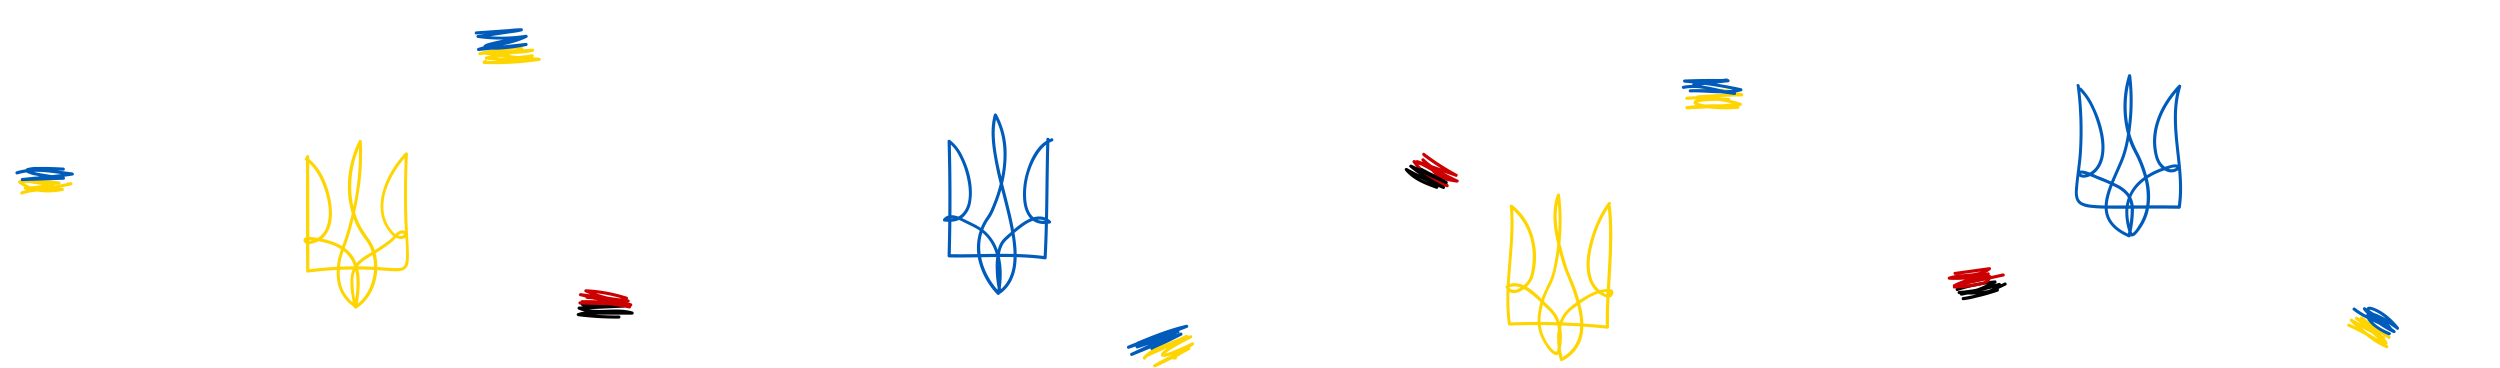 <?xml version="1.0" encoding="UTF-8"?> <svg xmlns="http://www.w3.org/2000/svg" id="Слой_1" data-name="Слой 1" viewBox="0 0 1196 176"> <defs> <style>.cls-1{fill:#cc0001;}.cls-2{fill:#015bbb;}.cls-3{fill:#fed500;}</style> </defs> <path d="M277.68,145.05c-.05,1.26,1.2,1.59,2.23,1.64,2,.1,4.1.1,6.15.16l12.29.31v-1.5l-21.3,1a.75.75,0,0,0-.2,1.47c8.14,3.36,17.11-.09,25.41,2.37l.2-1.47H281.58a12.93,12.93,0,0,0-5.3.85c-.77.34-.25,1.32.38,1.4a150,150,0,0,0,19.42,1.14.75.75,0,0,0,0-1.5,150,150,0,0,1-19.42-1.14l.38,1.4c1.88-.83,4-.65,6-.65h19.39a.76.76,0,0,0,.2-1.48c-8.31-2.46-17.31,1-25.41-2.37l-.2,1.48,21.3-1a.75.75,0,0,0,0-1.5c-1.61,0-19.18-.42-19.17-.61,0-1-1.47-1-1.5,0Z"></path> <path d="M936.51,139.19a82.78,82.78,0,0,1,17.91-3.58l-.38-1.4A48.39,48.39,0,0,1,938.12,140l.4,1.44,18.25-4.65-.4-1.44a80.25,80.25,0,0,1-19.1,3.85.75.75,0,0,0,0,1.5,62,62,0,0,0,18.48-1.21l-.4-1.45a97.08,97.08,0,0,1-16.35,4.1c-.83.14-.64,1.56.2,1.48,7.3-.74,13.93-3.91,20.43-7.1.86-.43.11-1.72-.76-1.3-6.24,3.07-12.66,6.19-19.67,6.9l.2,1.47a99,99,0,0,0,16.35-4.1.75.75,0,0,0-.4-1.45,60.33,60.33,0,0,1-18.08,1.16v1.5a81.6,81.6,0,0,0,19.5-3.91.75.75,0,0,0-.4-1.44L938.12,140c-1,.24-.53,1.6.4,1.44a49.52,49.52,0,0,0,16.28-5.9c.61-.36.38-1.47-.38-1.4a84.62,84.62,0,0,0-18.31,3.63c-.92.29-.53,1.74.4,1.45Z"></path> <path class="cls-1" d="M935.52,131.57,952,129.29l-.58-1.37c-5.41,4.17-12.92,2.39-19.09,4.44a.75.75,0,0,0,.2,1.47,59.85,59.85,0,0,0,18.88-2.08l-.4-1.45-16.26,6.25c-.74.28-.7,1.49.2,1.47A65.41,65.41,0,0,0,947,136.69c2.45-.51,5.33-1.54,5.64-4.39a.75.75,0,0,0-.75-.75A42.5,42.5,0,0,0,934.63,136c-.79.39-.22,1.54.58,1.37l23.33-5.1c.94-.21.54-1.65-.4-1.45l-23.33,5.1.58,1.37a40.86,40.86,0,0,1,16.5-4.24l-.75-.75c-.28,2.58-4.5,3-6.42,3.3a63.12,63.12,0,0,1-9.8.92l.2,1.47,16.26-6.24c.88-.34.55-1.71-.4-1.45a58.52,58.52,0,0,1-18.48,2l.2,1.47c6.32-2.09,13.89-.3,19.45-4.58a.76.76,0,0,0-.58-1.38l-16.45,2.29c-1,.13-.54,1.57.4,1.44Z"></path> <path class="cls-1" d="M680.73,74.57a116.28,116.28,0,0,0,15.52,10l.58-1.37-18.66-6.59a.75.75,0,0,0-.58,1.37,136.12,136.12,0,0,1,14.26,8.21c.71.46,1.57-.63.91-1.18a43.29,43.29,0,0,0-16.07-8.42c-.59-.17-1.25.55-.85,1.1a32.85,32.85,0,0,0,16.3,11.88c.74.24,1.21-.74.73-1.26l-11.6-12.34L680.21,77c4.75,4.54,10.66,7.47,16.51,10.31l.58-1.37A62.57,62.57,0,0,1,679,80.51c-.87-.41-1.63.88-.76,1.3a63.77,63.77,0,0,0,18.66,5.56c.76.11,1.42-1,.58-1.37-5.73-2.78-11.55-5.62-16.21-10.07A.75.75,0,0,0,680.21,77l11.6,12.34.73-1.25a31,31,0,0,1-15.4-11.19l-.85,1.1a41.62,41.62,0,0,1,15.41,8l.91-1.18a134.29,134.29,0,0,0-14.26-8.2L677.77,78l18.66,6.58c.8.29,1.32-1,.57-1.37a116.11,116.11,0,0,1-15.51-10c-.77-.59-1.52.71-.76,1.29Z"></path> <path class="cls-1" d="M277.47,145.66l12.21.33c3.68.09,7.69-.15,11.11,1.47l.58-1.37a132.52,132.52,0,0,0-22.9-2.5v1.5a94.54,94.54,0,0,1,20.9,1.73c.94.18,1.35-1.22.4-1.45l-21.87-5.15-.39,1.44,22.79,3.07.2-1.47a53.72,53.72,0,0,1-19.83-4.77l-.38,1.39a73.43,73.43,0,0,1,19.21,3.54c.8.26,1.35-1,.58-1.37a5.26,5.26,0,0,0-2.62-.57c-1,0-1,1.53,0,1.5a3.57,3.57,0,0,1,1.87.37l.57-1.38a75.63,75.63,0,0,0-19.61-3.59c-.72,0-1.06,1.09-.38,1.4a55.57,55.57,0,0,0,20.59,5c.83,0,1.05-1.36.2-1.47l-22.8-3.07c-.92-.13-1.36,1.21-.39,1.44l21.86,5.16.4-1.45a96.91,96.91,0,0,0-21.3-1.78.75.75,0,0,0,0,1.5,129.85,129.85,0,0,1,22.5,2.45c.77.15,1.39-1,.57-1.38-3.42-1.62-7.22-1.55-10.93-1.65l-13.14-.35a.75.75,0,0,0,0,1.5Z"></path> <path class="cls-2" d="M993.49,40.9a168.82,168.82,0,0,1,1.1,31.38c-.38,5.84-1.36,11.61-1.86,17.44-.25,2.85-.37,6.28,2.27,8.09a10.79,10.79,0,0,0,4.55,1.5,61.77,61.77,0,0,0,8,.5c9.87.16,19.76-.08,29.64,0l5.36.07a.77.77,0,0,0,.72-.55c2.27-15-2.24-29.95-1.8-45a49.82,49.82,0,0,1,2-12.9.75.75,0,0,0-1.25-.73c-5.35,5.67-9.71,12.58-11.45,20.25a29.4,29.4,0,0,0-.39,11.29c.54,3.27,1.45,6.35,4.11,8.54s6,2.39,8.43-.13a.77.77,0,0,0,0-1.06c-1.24-1.34-3-1-4.63-.57a52.14,52.14,0,0,0-5.41,1.83,33.11,33.11,0,0,0-8.41,4.81,20.27,20.27,0,0,0-7.73,15.11,31,31,0,0,0,2.13,11.77.81.81,0,0,0,.72.55c1.23.13,2-.7,2.77-1.58a27.25,27.25,0,0,0,2.26-3.07,25.37,25.37,0,0,0,3-6.69,31.6,31.6,0,0,0,.3-14.41,57,57,0,0,0-5-14.16,52.92,52.92,0,0,1-3.34-7.64,49.76,49.76,0,0,1,0-29.14l-1.47-.2a101.49,101.49,0,0,1,.3,20.91c-.6,6.65-1.67,13.76-4.27,19.95-1.88,4.46-4,8.81-5.62,13.4-1.31,3.86-2.26,8.12-1.23,12.16,1.36,5.36,6.06,8.7,10.86,10.83a.77.77,0,0,0,1.11-.45,59,59,0,0,0,1.62-12.26,13.76,13.76,0,0,0-1.88-7.46,15,15,0,0,0-5.66-4.8,90.94,90.94,0,0,0-9.86-4.33c-1.33-.53-9.34-4.72-9.52-1.15-.07,1.23,1.35,1.88,2.35,2a7.43,7.43,0,0,0,5-1.64c6-4.18,6.05-12.6,4.9-19.09A51.87,51.87,0,0,0,1002,51.51a32.27,32.27,0,0,0-6.21-9.38c-.69-.68-1.75.38-1.06,1.06,4.45,4.35,7.13,10.82,8.84,16.7s3,13.47-.23,19.08a9.89,9.89,0,0,1-2.84,3.13c-1.2.82-3,1.91-4.5,1.34a1.67,1.67,0,0,1-.54-.33c-.19-.17.08,0-.09.09.43-.32,1.52,0,2,.14a60.35,60.35,0,0,1,6,2.38c3,1.19,5.93,2.34,8.75,3.82a15.33,15.33,0,0,1,5.22,4,11.62,11.62,0,0,1,2,6.89,55.36,55.36,0,0,1-1.57,12.21l1.1-.45c-4.36-1.94-8.77-4.84-10.11-9.69-1.09-3.94,0-8.14,1.27-11.9,1.54-4.43,3.64-8.65,5.46-13,2.45-5.83,3.52-12.41,4.2-18.67a101,101,0,0,0-.12-22.73.76.76,0,0,0-1.48-.19,51.36,51.36,0,0,0,1,32.86c.84,2.23,2.14,4.28,3.14,6.45a58.56,58.56,0,0,1,2.79,7.11,37.11,37.11,0,0,1,1.91,14.1,24.62,24.62,0,0,1-1.88,7.78,23.58,23.58,0,0,1-2,3.7c-.63,1-2.16,3.73-3.52,3.58l.73.55c-2-5.57-3.05-11.78-.84-17.46,2-5.18,6.46-8.85,11.32-11.26A40.27,40.27,0,0,1,1036,81.3c1.47-.49,4.61-2,5.87-.64V79.6c-3,3.11-6.94.43-8.64-2.71a16.63,16.63,0,0,1-1.42-5.24,26.36,26.36,0,0,1-.16-6.7c.86-8.79,5.69-16.86,11.65-23.18L1042,41c-4.4,14.73-.39,29.93.34,44.86a66.13,66.13,0,0,1-.52,13l.73-.55c-10.66-.16-21.31,0-32,0-3,0-6,0-8.92-.28a16.92,16.92,0,0,1-5.06-1,3.81,3.81,0,0,1-2.15-2.17,10.33,10.33,0,0,1-.33-4.21c.33-5.36,1.33-10.67,1.76-16a162.16,162.16,0,0,0-.4-29c-.16-1.58-.34-3.15-.53-4.73-.12-.94-1.62-.95-1.5,0Z"></path> <path class="cls-1" d="M280.85,143a94.55,94.55,0,0,1,20.7,3.56l.2-1.47-3.68-.49c-.95-.13-.94,1.37,0,1.5l3.68.49c.85.11,1-1.25.19-1.48a96.09,96.09,0,0,0-21.09-3.61c-1-.06-1,1.44,0,1.5Z"></path> <path d="M679.66,81.72,691.47,88l.76-1.3-16.9-7.87c-.71-.33-1.62.6-.91,1.18a86.69,86.69,0,0,0,15.74,10.3l.58-1.37a174.13,174.13,0,0,1-17.61-8.53.76.76,0,0,0-.91,1.18c3.77,4.6,9.48,6.78,14.92,8.73.79.28,1.34-1,.57-1.37l-1.32-.62c-.87-.4-1.63.89-.75,1.3l1.32.61.57-1.37c-5.2-1.86-10.64-3.94-14.25-8.34l-.9,1.18a177.73,177.73,0,0,0,18,8.68c.78.32,1.33-1,.58-1.37a85.51,85.51,0,0,1-15.44-10.07l-.91,1.18L691.47,88c.87.4,1.63-.84.76-1.3l-11.81-6.27c-.85-.45-1.61.84-.76,1.3Z"></path> <path class="cls-3" d="M146.4,75c0,18.22,0,36.45.06,54.67a.75.75,0,0,0,.75.75,180.17,180.17,0,0,1,29-1.38c2.88.11,5.75.31,8.62.52a42.86,42.86,0,0,0,5.55.22c2.67-.14,4.54-1.29,5-4a26.53,26.53,0,0,0,.21-5.56c-.1-3-.29-6-.44-9q-.77-16-.23-32c.06-1.86.14-3.73.22-5.59a.75.75,0,0,0-1.28-.53c-9.39,10-17.69,27.76-6.23,39.39,2.08,2.11,6.27,3,7.43-.51a.75.75,0,0,0-.2-.73c-1.58-1.62-3.57-1.17-5.19.17a19.6,19.6,0,0,0-1.88,2.09,19.82,19.82,0,0,1-2.88,2.35c-2.77,2.08-5.73,3.85-8.68,5.67a23.44,23.44,0,0,0-5.77,4.47,12.25,12.25,0,0,0-2.7,6.83c-.49,4.75.56,9.68,1.57,14.3a.76.76,0,0,0,1.1.44c8.51-5.31,11.7-16.69,9.35-26.11a21.2,21.2,0,0,0-3-6.8,59.36,59.36,0,0,1-4.74-7.38,40.9,40.9,0,0,1-4-18.53,48.15,48.15,0,0,1,5-20.73l-1.4-.38a125.49,125.49,0,0,1-4.53,39.08,80.74,80.74,0,0,1-2.72,9.06,56.63,56.63,0,0,0-2.2,6.47,29.23,29.23,0,0,0-.69,13,18.24,18.24,0,0,0,8.35,11.92.75.75,0,0,0,1.1-.45c1.16-7.24,2.29-15.68-1.17-22.49-3.37-6.64-10.83-9.24-17.73-10.39-1.1-.19-2.2-.33-3.31-.47s-2-.36-2.89.35c-1.43,1.18-.25,3,1.35,3.1a11.48,11.48,0,0,0,8.18-3.85c4.21-4.94,3.85-12.45,2.56-18.4-1.5-6.93-4.85-15-11-19.13-.81-.54-1.56.76-.76,1.29,4.72,3.15,7.54,9.08,9.23,14.31,1.77,5.49,2.83,12,.75,17.58a10,10,0,0,1-4.82,5.6,10.71,10.71,0,0,1-1.81.69c-.62.17-1.88.62-2.49.35-.46-.2-.4-.35,0-.53a5.09,5.09,0,0,1,1.64.14c1.14.13,2.28.3,3.41.5,6.06,1.07,12.67,3.24,15.93,8.88,3.75,6.48,2.55,15.05,1.43,22.08l1.1-.45a16.76,16.76,0,0,1-7.6-10.73,27.71,27.71,0,0,1,.8-13.1c.59-2.12,1.41-4.13,2.19-6.19a89.33,89.33,0,0,0,2.56-8.69,145.71,145.71,0,0,0,3.68-18.28,113,113,0,0,0,.9-21.2c0-.69-1-1.09-1.4-.38-5.4,10.91-7,24-3.12,35.64a38.92,38.92,0,0,0,3.78,8.18c1.4,2.29,3.23,4.26,4.42,6.68a23.45,23.45,0,0,1,1.68,14.79c-1.1,5.5-4,10.71-8.86,13.73l1.1.45a52.59,52.59,0,0,1-1.62-12.29,12.07,12.07,0,0,1,1.88-6.75,16.46,16.46,0,0,1,4.82-4.16c2.4-1.53,4.88-2.94,7.23-4.54q2.56-1.74,4.95-3.7c1.43-1.17,3.63-5.16,5.76-3l-.19-.73c-.5,1.52-2.11,1.51-3.38,1a9,9,0,0,1-3.17-2.93,17,17,0,0,1-3.45-8.71c-.64-6.38,1.75-12.79,4.94-18.21A48.21,48.21,0,0,1,195,74.12l-1.28-.53c-.51,11.41-.61,22.83-.14,34.25.23,5.39.95,10.94.57,16.33a7.83,7.83,0,0,1-.3,1.89,4.1,4.1,0,0,1-.21.62c-.08.16-.39.62-.3.51a3.24,3.24,0,0,1-2.28,1,28.23,28.23,0,0,1-4.95-.08c-2.62-.18-5.23-.39-7.85-.52a171.72,171.72,0,0,0-26.54.79c-1.49.15-3,.32-4.46.5l.75.75c0-18.22-.09-36.45-.06-54.67a.75.75,0,0,0-1.5,0Z"></path> <path class="cls-3" d="M769.1,98.7c2.1,19.27-1.26,38.53-.88,57.81l.75-.75a327.35,327.35,0,0,0-46.86-1.48l.72.55c-2.64-18.7,2.6-37.43.91-56.17l-1.28.53a29.11,29.11,0,0,1,10.38,18.23,33.9,33.9,0,0,1,0,10.78,18.84,18.84,0,0,1-1.18,4.87,10.24,10.24,0,0,1-2.52,3.22c-2.07,1.88-5.85,4-7.54.57l-.27,1c3.06-1.74,6.35-.53,9.09,1.24a51.29,51.29,0,0,1,7.84,6.8c1.13,1.12,2.37,2.18,3.44,3.36a14.91,14.91,0,0,1,3.06,5.41,25.24,25.24,0,0,1,.36,11.94c-.09.54-.08,1.66-.78,1.65s-1.3-.76-1.69-1.14a20.12,20.12,0,0,1-3.06-4.22,19.78,19.78,0,0,1-2.45-12.24,40.6,40.6,0,0,1,3.78-12.34,40.45,40.45,0,0,0,2.6-5.88c.66-2.32,1.21-4.68,1.67-7.06a104.88,104.88,0,0,0,1.13-32.07.76.76,0,0,0-1.48-.2c-2.3,6.41-1.91,13.34-.66,19.93.67,3.51,1.59,7,2.58,10.4a69.34,69.34,0,0,0,2.71,8.1,107.44,107.44,0,0,1,4.88,13.56c1.23,4.53,2.08,9.41,1.3,14.11a16.32,16.32,0,0,1-9.14,12.11l1.1.45c-1.46-6.57-2.42-14.54,1.47-20.49a15.26,15.26,0,0,1,3.89-3.88c1.68-1.24,3.36-2.51,5.11-3.66a29,29,0,0,1,5.77-3.06,16.7,16.7,0,0,1,2.87-.79c.66-.12,2.85-.6,3.38,0s-.37.94-.78,1a3.42,3.42,0,0,1-2-.67,12.12,12.12,0,0,1-3-2.27,13.52,13.52,0,0,1-3.3-6.64c-1.21-5.63,0-11.67,1.61-17.09a54.84,54.84,0,0,1,7.94-16.48c.57-.78-.73-1.53-1.29-.76a55.8,55.8,0,0,0-8.14,17c-1.85,6.14-3.13,13.26-1.1,19.51a13.76,13.76,0,0,0,4.7,6.84c1.72,1.32,6,3.74,7,.25,1.21-4.23-7.7-1.53-9.16-.92a48.71,48.71,0,0,0-11.88,7.7c-7.18,6-6.29,16.67-4.46,24.86a.76.76,0,0,0,1.1.45,17.74,17.74,0,0,0,9.19-10.37c1.41-4.41,1.11-9.2.24-13.68a77.53,77.53,0,0,0-4.48-14.25c-.91-2.26-2-4.49-2.71-6.83-1-3.29-2-6.58-2.79-9.91-2-7.82-3.23-16.28-.43-24.07l-1.47-.2a103.5,103.5,0,0,1-1.25,32.57,35.52,35.52,0,0,1-2.16,8c-1,2.08-2,4.14-2.91,6.28a34.28,34.28,0,0,0-3,13.36c.07,4.78,1.81,8.77,4.49,12.63,1,1.44,4.34,5.55,6.07,2.71a7.25,7.25,0,0,0,.63-2.61c.18-1.12.32-2.25.39-3.39a26,26,0,0,0-.31-6.3,17.33,17.33,0,0,0-2.12-5.79,21.84,21.84,0,0,0-3.86-4.5c-4.84-4.67-12.58-14.05-20.22-9.72a.77.77,0,0,0-.27,1c3.21,6.44,11.76-.43,13.09-4.93A34.94,34.94,0,0,0,732,109.12a29.27,29.27,0,0,0-8.44-11c-.45-.36-1.35-.19-1.28.53,1.7,18.88-3.52,37.72-.85,56.57a.73.73,0,0,0,.72.55A327.35,327.35,0,0,1,769,157.26a.76.76,0,0,0,.75-.75c-.38-19.28,3-38.54.88-57.81-.1-.94-1.6-1-1.5,0Z"></path> <path class="cls-2" d="M500.57,66.6c-.58,18.89-.31,37.81-1.33,56.69l.95-.72c-15.3-2.06-30.74-.64-46.11-1l.75.75q.74-27.4,0-54.81l-1.12.65a18.86,18.86,0,0,1,5.12,6.45,39.37,39.37,0,0,1,3.54,9.46c1.3,5.38,2.25,13-1.56,17.63-2.15,2.63-5.55,3.16-8.75,2.68l.33,1.25c2.27-2.71,6.29-.55,8.78.72,2.89,1.49,6,2.74,8.59,4.79,5.25,4.27,7.48,10.94,7.89,17.51a47.92,47.92,0,0,1-.76,11.4l1.25-.33c-8.07-8.71-12.41-21.55-6.42-32.61.68-1.28,1.55-2.41,2.34-3.61a25.32,25.32,0,0,0,1.89-4,76.34,76.34,0,0,0,3-8.39,60.64,60.64,0,0,0,2.62-17.64,39,39,0,0,0-4.73-18.83.76.76,0,0,0-1.37.18c-1.44,5.12-1.26,10.57-.61,15.8a154.21,154.21,0,0,0,3.76,18.52c1.57,6.27,3.26,12.51,4.54,18.85,1.14,5.61,2.05,11.41,1.61,17.15-.4,5.34-2.31,10.53-6.72,13.83l1.1.45c-1.45-5.92-2-12.71-.64-18.68a13.94,13.94,0,0,1,1.51-4.05,12.66,12.66,0,0,1,2.63-2.79,55.39,55.39,0,0,1,8.26-6.72c3.31-2,7.39-3.34,10.64-.48l.33-1.26c-2.87.56-5.87.2-7.95-2s-2.74-5.29-3-8.13a35.71,35.71,0,0,1,5.12-20.85c1.73-2.83,4.12-5.69,7.35-6.82.91-.32.52-1.77-.39-1.45-6.84,2.39-10.49,10.55-12.26,17A35.93,35.93,0,0,0,489.46,95c.21,3.23,1,6.61,3.1,9.14,2.44,2.91,6.18,3.47,9.74,2.78a.75.75,0,0,0,.33-1.25c-6.35-5.58-14.32,1.12-19.16,5.49a45.81,45.81,0,0,0-3.64,3.31,11.31,11.31,0,0,0-2.13,3.76,29.69,29.69,0,0,0-1.34,10.56,50.27,50.27,0,0,0,1.37,11.06.75.75,0,0,0,1.1.45c8.78-6.58,8.2-18.51,6.61-28.24C483.35,99.19,479,86.82,476.86,74c-1-6.12-1.63-12.66.07-18.72l-1.37.18c6.15,10.93,5.32,24.24,1.79,35.89a73.85,73.85,0,0,1-3.17,8.52,21.66,21.66,0,0,1-2.05,3.79,25.6,25.6,0,0,0-4.2,20.23,35.72,35.72,0,0,0,9.14,17,.75.75,0,0,0,1.25-.33c1.31-7.19,1.47-15-1.35-21.85a21.43,21.43,0,0,0-6.16-8.52c-2.76-2.24-6.16-3.65-9.33-5.24s-7.49-3.46-10.16-.27c-.32.38-.28,1.17.33,1.26,3.2.47,6.55.18,9.12-2a12.37,12.37,0,0,0,3.83-7.6c1.15-7.1-.76-14.84-3.88-21.22a21.56,21.56,0,0,0-6.27-8.18.76.76,0,0,0-1.13.65q.75,27.39,0,54.81a.76.76,0,0,0,.75.75c15.23.33,30.55-1.13,45.71.92a.77.77,0,0,0,.95-.73c1-18.88.75-37.8,1.33-56.69a.75.75,0,0,0-1.5,0Z"></path> <path class="cls-2" d="M551,162.68a19.09,19.09,0,0,0-6.85.74l.4,1.44c7.63-3.13,15.31-6.24,23.38-8.06l-.4-1.45q-13.75,5.49-27.86,10.05l.4,1.45a126.79,126.79,0,0,1,23.65-7.34c.95-.19.54-1.64-.4-1.45a68.82,68.82,0,0,0-19.67,7.26.75.75,0,0,0,.57,1.37l18.15-6.08-.58-1.37L541,168.89c-.76.35-.21,1.69.58,1.37l23.59-9.67-.58-1.38-13.88,7,.75,1.29,2.2-1.41c.81-.52.06-1.82-.75-1.3l-2.2,1.42a.75.75,0,0,0,.75,1.29l13.89-7c.74-.38.21-1.7-.58-1.37l-23.59,9.67.58,1.37,20.77-9.64c.77-.36.23-1.64-.58-1.37l-18.14,6.07.57,1.37a67.72,67.72,0,0,1,19.32-7.1l-.4-1.45a127,127,0,0,0-23.65,7.34c-.86.36-.55,1.75.4,1.45q14.09-4.56,27.86-10a.75.75,0,0,0-.4-1.45c-8.07,1.82-15.75,4.94-23.38,8.07-.87.35-.56,1.72.4,1.44a18,18,0,0,1,6.45-.68c1,.07,1-1.43,0-1.5Z"></path> <path class="cls-3" d="M548,171.81c2.2-2.81,6-4.29,9.23-5.63,3.64-1.54,7.41-2.83,10.93-4.65.86-.44.1-1.71-.76-1.29l-18.93,9.06c-.88.42-.11,1.69.76,1.3,6.83-3,13.66-6.08,20.65-8.75l-.58-1.37c-3.07,1.53-6.11,3.12-9,4.91A19.89,19.89,0,0,0,556,168.5c-.64.69-1,1.85.21,2.17s3-.48,4.13-.88a108.58,108.58,0,0,0,10.54-4.63l-.76-1.3c-5.58,4.24-12.07,7-18.09,10.49-.84.5-.1,1.69.76,1.3q8.3-3.81,16.28-8.25c.85-.48.1-1.72-.76-1.3a54.28,54.28,0,0,0-7.43,4.45.76.76,0,0,0,.38,1.4l1,.06c1,.06,1-1.44,0-1.5l-1-.06.38,1.39a53,53,0,0,1,7.43-4.44l-.76-1.3q-8,4.44-16.28,8.25l.76,1.3c6-3.53,12.51-6.25,18.09-10.49a.75.75,0,0,0-.76-1.3c-2.8,1.37-5.62,2.7-8.52,3.85a19.22,19.22,0,0,1-4.59,1.48c-.59.07-.52-.11-.14.43.16.23-.15.23,0,.11a4.11,4.11,0,0,0,.46-.47,24,24,0,0,1,4-2.78c2.81-1.71,5.74-3.24,8.69-4.71.74-.37.22-1.67-.58-1.37-7.11,2.71-14.06,5.81-21,8.9l.76,1.3,18.93-9.07-.76-1.29c-3.66,1.88-7.58,3.21-11.36,4.82-3.17,1.36-6.91,2.89-9.1,5.69-.59.75.47,1.82,1.06,1.06Z"></path> <path class="cls-3" d="M10.57,93.05c6.2-2.06,12.81-1.5,19.24-1.69l-.2-1.47c-6.66,1.35-14.18,1-19.68-3.39L9.4,87.78a99.8,99.8,0,0,1,18.85.52V86.8a53.55,53.55,0,0,1-16.82-1.32c-.94-.2-1.34,1.23-.39,1.44a92,92,0,0,0,14.31,2l-.2-1.47a66.81,66.81,0,0,1-13,1.85.75.75,0,0,0,0,1.5c7.43.91,14.82-.57,22.06-2.15A.75.75,0,0,0,34,87.2l-1.44.07c-1,0-1,1.55,0,1.5L34,88.7l-.2-1.48c-7.12,1.56-14.35,3-21.66,2.1v1.5a69.38,69.38,0,0,0,13.37-1.9.76.76,0,0,0-.2-1.48,90.93,90.93,0,0,1-13.92-2L11,86.92A54.8,54.8,0,0,0,28.25,88.3a.75.75,0,0,0,0-1.5A99.8,99.8,0,0,0,9.4,86.28c-.58,0-1.08.84-.53,1.28,6,4.81,13.89,5.24,21.14,3.77.83-.16.64-1.49-.2-1.47-6.56.19-13.31-.35-19.63,1.74-.92.31-.53,1.76.39,1.45Z"></path> <path class="cls-3" d="M1123.3,156.22a111.59,111.59,0,0,1,18.2,10.27l.58-1.37c-6.54-2.69-11.72-7.68-16.72-12.52l-.91,1.18q7.65,4.46,15.53,8.53l.58-1.37c-5-1.86-8.66-6.22-12.86-9.36l-.75,1.3c5.2,3,10.64,6.4,13.89,11.59l1-1a41.27,41.27,0,0,1-11.49-11.69l-1,1q6.4,4.92,13.23,9.26c.82.52,1.56-.77.76-1.29l-2-1.32c-.81-.52-1.57.77-.76,1.3l2,1.31.76-1.29q-6.82-4.33-13.23-9.27c-.6-.46-1.41.43-1,1a42.92,42.92,0,0,0,12,12.22c.63.43,1.42-.4,1-1-3.39-5.41-9-9.05-14.43-12.13-.86-.49-1.51.73-.75,1.3,4.33,3.24,8,7.58,13.21,9.5.79.3,1.33-1,.58-1.37q-7.87-4.06-15.54-8.52a.75.75,0,0,0-.9,1.17c5.21,5,10.58,10.11,17.38,12.91.83.34,1.22-.92.57-1.37a110.45,110.45,0,0,0-18.2-10.27c-.87-.39-1.63.9-.75,1.29Z"></path> <path class="cls-3" d="M231.72,28.8l-.65.54c-.54.44-.07,1.26.53,1.28a142.88,142.88,0,0,0,26.54-1.54c.87-.13.6-1.44-.2-1.47a242.52,242.52,0,0,1-25.06-2.81l-.2,1.47,22.15-1.48-.2-1.48c-8.29,1.92-16.88.53-25.26,1.66l.4,1.45a93.22,93.22,0,0,1,17-2.78,11,11,0,0,1,2,0c-.05,0,.4.1.41.09-.19.22-.4-.94-.22-.82a11.85,11.85,0,0,1-1.14.54c-.92.35-1.86.61-2.79.87-4.14,1.13-8.36,1.94-12.57,2.73-.71.13-.73,1.34,0,1.44a64.41,64.41,0,0,0,22.15-.78.75.75,0,0,0-.2-1.47A69.52,69.52,0,0,0,237.76,29a.75.75,0,0,0,.4,1.44q8.39-1.23,16.65-3.06c.94-.21.54-1.65-.4-1.45q-8.26,1.83-16.65,3.07l.4,1.44a68.19,68.19,0,0,1,16.23-2.71l-.2-1.48a62.29,62.29,0,0,1-21.35.79v1.44c4.25-.79,8.51-1.61,12.68-2.76,1.31-.36,3.57-.71,4.53-1.81s-.74-1.75-1.65-1.81a33.5,33.5,0,0,0-6.48.48c-4.22.57-8.4,1.4-12.55,2.36-1,.22-.53,1.57.4,1.45,8.39-1.13,16.95.26,25.26-1.66a.75.75,0,0,0-.2-1.47l-22.15,1.48c-.78.05-1.09,1.34-.2,1.47a242.11,242.11,0,0,0,25.46,2.87l-.2-1.48a141.14,141.14,0,0,1-26.14,1.49l.53,1.28.65-.53c.75-.62-.32-1.67-1.06-1.07Z"></path> <path class="cls-2" d="M227.87,16.44c6.65-.44,13.3-1,20-1.42a5.84,5.84,0,0,0,1.45-.06c-.16.06-.35-1.43-.15-1.41a2.73,2.73,0,0,0-.48.1c-1.91.37-3.85.61-5.77.9q-7.22,1.06-14.44,2.16a.75.75,0,0,0,0,1.44A80.13,80.13,0,0,0,251.89,18l-.58-1.37c-7.06,3.51-15.14,3.95-22.58,6.3-.76.25-.68,1.57.2,1.48l22.73-2.39-.2-1.47a77.67,77.67,0,0,1-15,1.67c-.82,0-1.65,0-2.47-.07a7.34,7.34,0,0,1-.82-.09L232.8,22c-.14,0-.22,0-.16,0-.17.07,0-.2,0,0,0,0,.06.63.06.65s-.06,0,.23-.13a13.38,13.38,0,0,1,2.13-.73,113.11,113.11,0,0,1,12.21-2.42c1-.15.55-1.6-.39-1.45a111.66,111.66,0,0,0-12.31,2.45c-.88.24-3.62.78-3.27,2.22.29,1.15,2.33,1.1,3.21,1.15a52.31,52.31,0,0,0,7.19-.24A87.86,87.86,0,0,0,251.86,22c.81-.17.64-1.57-.2-1.48L228.93,23l.2,1.47c7.58-2.4,15.74-2.88,22.94-6.45.82-.41.19-1.49-.58-1.37a77.79,77.79,0,0,1-22.65.11v1.44c4.68-.71,9.37-1.4,14-2.1,2.09-.31,4.24-.51,6.3-1,.51-.11,1.15-.34,1-1s-.7-.58-1.18-.58c-2,0-4.06.27-6.08.42q-7.51.55-15,1.06c-1,.07-1,1.57,0,1.5Z"></path> <path class="cls-2" d="M8.33,83.44C16.91,80.84,26,83,34.61,84l-.2-1.47c-7.87,1.33-15.85,1.72-23.77,2.62-.93.11-1,1.53,0,1.5L30.34,86a.75.75,0,0,0,0-1.5c-3.43-.42-6.85-.88-10.25-1.5a36.83,36.83,0,0,1-5.7-1.32,4.56,4.56,0,0,1-.93-.44c.08-.07.07.84-.08.7l.39-.15a21.65,21.65,0,0,1,5-.41c3.83-.07,7.67.09,11.5.28,1,0,1-1.45,0-1.5-3.92-.2-7.85-.36-11.78-.28a17.18,17.18,0,0,0-5.45.56c-1.11.42-1.31,1.51-.27,2.17a15.08,15.08,0,0,0,4.94,1.46c4.16.86,8.39,1.41,12.61,1.93v-1.5l-19.7.63v1.5c8.05-.92,16.17-1.32,24.17-2.68.9-.15.57-1.38-.2-1.47-8.81-1-17.95-3.16-26.67-.52-.93.28-.53,1.73.39,1.45Z"></path> <path class="cls-2" d="M1125.64,148.36c5.85,4.69,13.34,6.53,19.36,10.94l.75-1.29a40.59,40.59,0,0,1-14.16-10.93l-.91,1.17c4.19,2.9,9,5.12,12.21,9.19l.91-1.18a62.68,62.68,0,0,1-8.11-5.81,13.46,13.46,0,0,1-1.76-1.78,4.9,4.9,0,0,1-.38-.62c-.07-.14,0-.15,0-.07s-.12.23-.16.19a1.11,1.11,0,0,1,.42,0,7.59,7.59,0,0,1,1.53.45,22.1,22.1,0,0,1,4.81,2.81,34.82,34.82,0,0,1,6.31,6.06l.91-1.18a54,54,0,0,0-9.32-5.65c-1.38-.61-3.25-1.47-4.8-1-3.4.94.77,5.22,1.9,6.18a29.52,29.52,0,0,0,7.51,4.51c.88.38,1.64-.92.76-1.3-3.35-1.43-7.46-3.5-9.48-6.71a3.35,3.35,0,0,1-.45-1c0-.17,0-.15.12-.19,1.08-.27,2.71.45,3.78.93a54.5,54.5,0,0,1,9.22,5.6c.75.54,1.41-.56.91-1.17-3.13-3.84-7.29-7.62-12-9.35-.91-.33-2.58-.86-3.25.18s.72,2.6,1.44,3.33a51.81,51.81,0,0,0,9.4,7c.77.49,1.4-.55.91-1.17-3.31-4.17-8.22-6.46-12.51-9.42-.75-.52-1.42.57-.91,1.18A41.49,41.49,0,0,0,1145,159.3a.75.75,0,0,0,.75-1.29c-5.91-4.33-13.31-6.11-19-10.71-.74-.6-1.81.46-1.06,1.06Z"></path> <path class="cls-3" d="M807,47.76a66.28,66.28,0,0,1,25.45,2.88l.2-1.47q-12.74,1.17-25.53,1.63l.2,1.47a92.69,92.69,0,0,1,24.17-.21v-1.5a59,59,0,0,1-16.52-.67,15.57,15.57,0,0,1-2.32-.62A4.42,4.42,0,0,1,812,49c-.23-.13-.26-.18-.27-.17s.06.46,0,.41a2,2,0,0,1,.42-.19,10,10,0,0,1,2.47-.46A89.06,89.06,0,0,1,827,48.37c1,0,1-1.42,0-1.5l-14.81-1.24v1.5q10.51-.89,21.07-1c.82,0,1.05-1.3.2-1.48-6.27-1.3-12.59-2.57-19-2.54a.75.75,0,0,0,0,1.5l12.38.66c1,0,1-1.45,0-1.5l-12.38-.66v1.5c6.31,0,12.48,1.22,18.63,2.49l.2-1.47q-10.54.13-21.07,1a.75.75,0,0,0,0,1.5L827,48.37v-1.5a87.58,87.58,0,0,0-12.65.24c-1.09.13-3.67.21-4.07,1.59s1.5,1.9,2.39,2.18a34.11,34.11,0,0,0,7,1.18,69.73,69.73,0,0,0,11.74,0,.75.75,0,0,0,0-1.5,94.44,94.44,0,0,0-24.57.26c-.84.12-.63,1.51.2,1.48q12.79-.46,25.53-1.63a.76.76,0,0,0,.2-1.48A67.55,67.55,0,0,0,807,46.26c-1,.08-1,1.58,0,1.5Z"></path> <path class="cls-2" d="M805.55,42.52c8.17-1.61,16.23,1.85,24.24,2.92.82.11,1-1.35.19-1.48a118.9,118.9,0,0,0-21.33-1.25v1.5c8.14-.27,16.36,1.45,24.39-.54a.76.76,0,0,0,0-1.45,223.46,223.46,0,0,0-27.11-4.14v1.5q10.38-.42,20.76-.16v-1.5q-8.33.77-16.6,2l.4,1.45q7.68-1.41,15.42-2.33c1-.12,1-1.62,0-1.5q-7.95.93-15.82,2.38c-1,.18-.53,1.59.4,1.45q8.07-1.22,16.2-2a.75.75,0,0,0,0-1.5q-10.38-.26-20.76.16a.75.75,0,0,0,0,1.5,218.87,218.87,0,0,1,26.71,4.09V42.22c-7.88,2-16,.23-24,.49a.75.75,0,0,0,0,1.5,117.36,117.36,0,0,1,20.94,1.2l.2-1.47c-8.21-1.09-16.26-4.52-24.64-2.87-.94.19-.54,1.64.4,1.45Z"></path> </svg> 